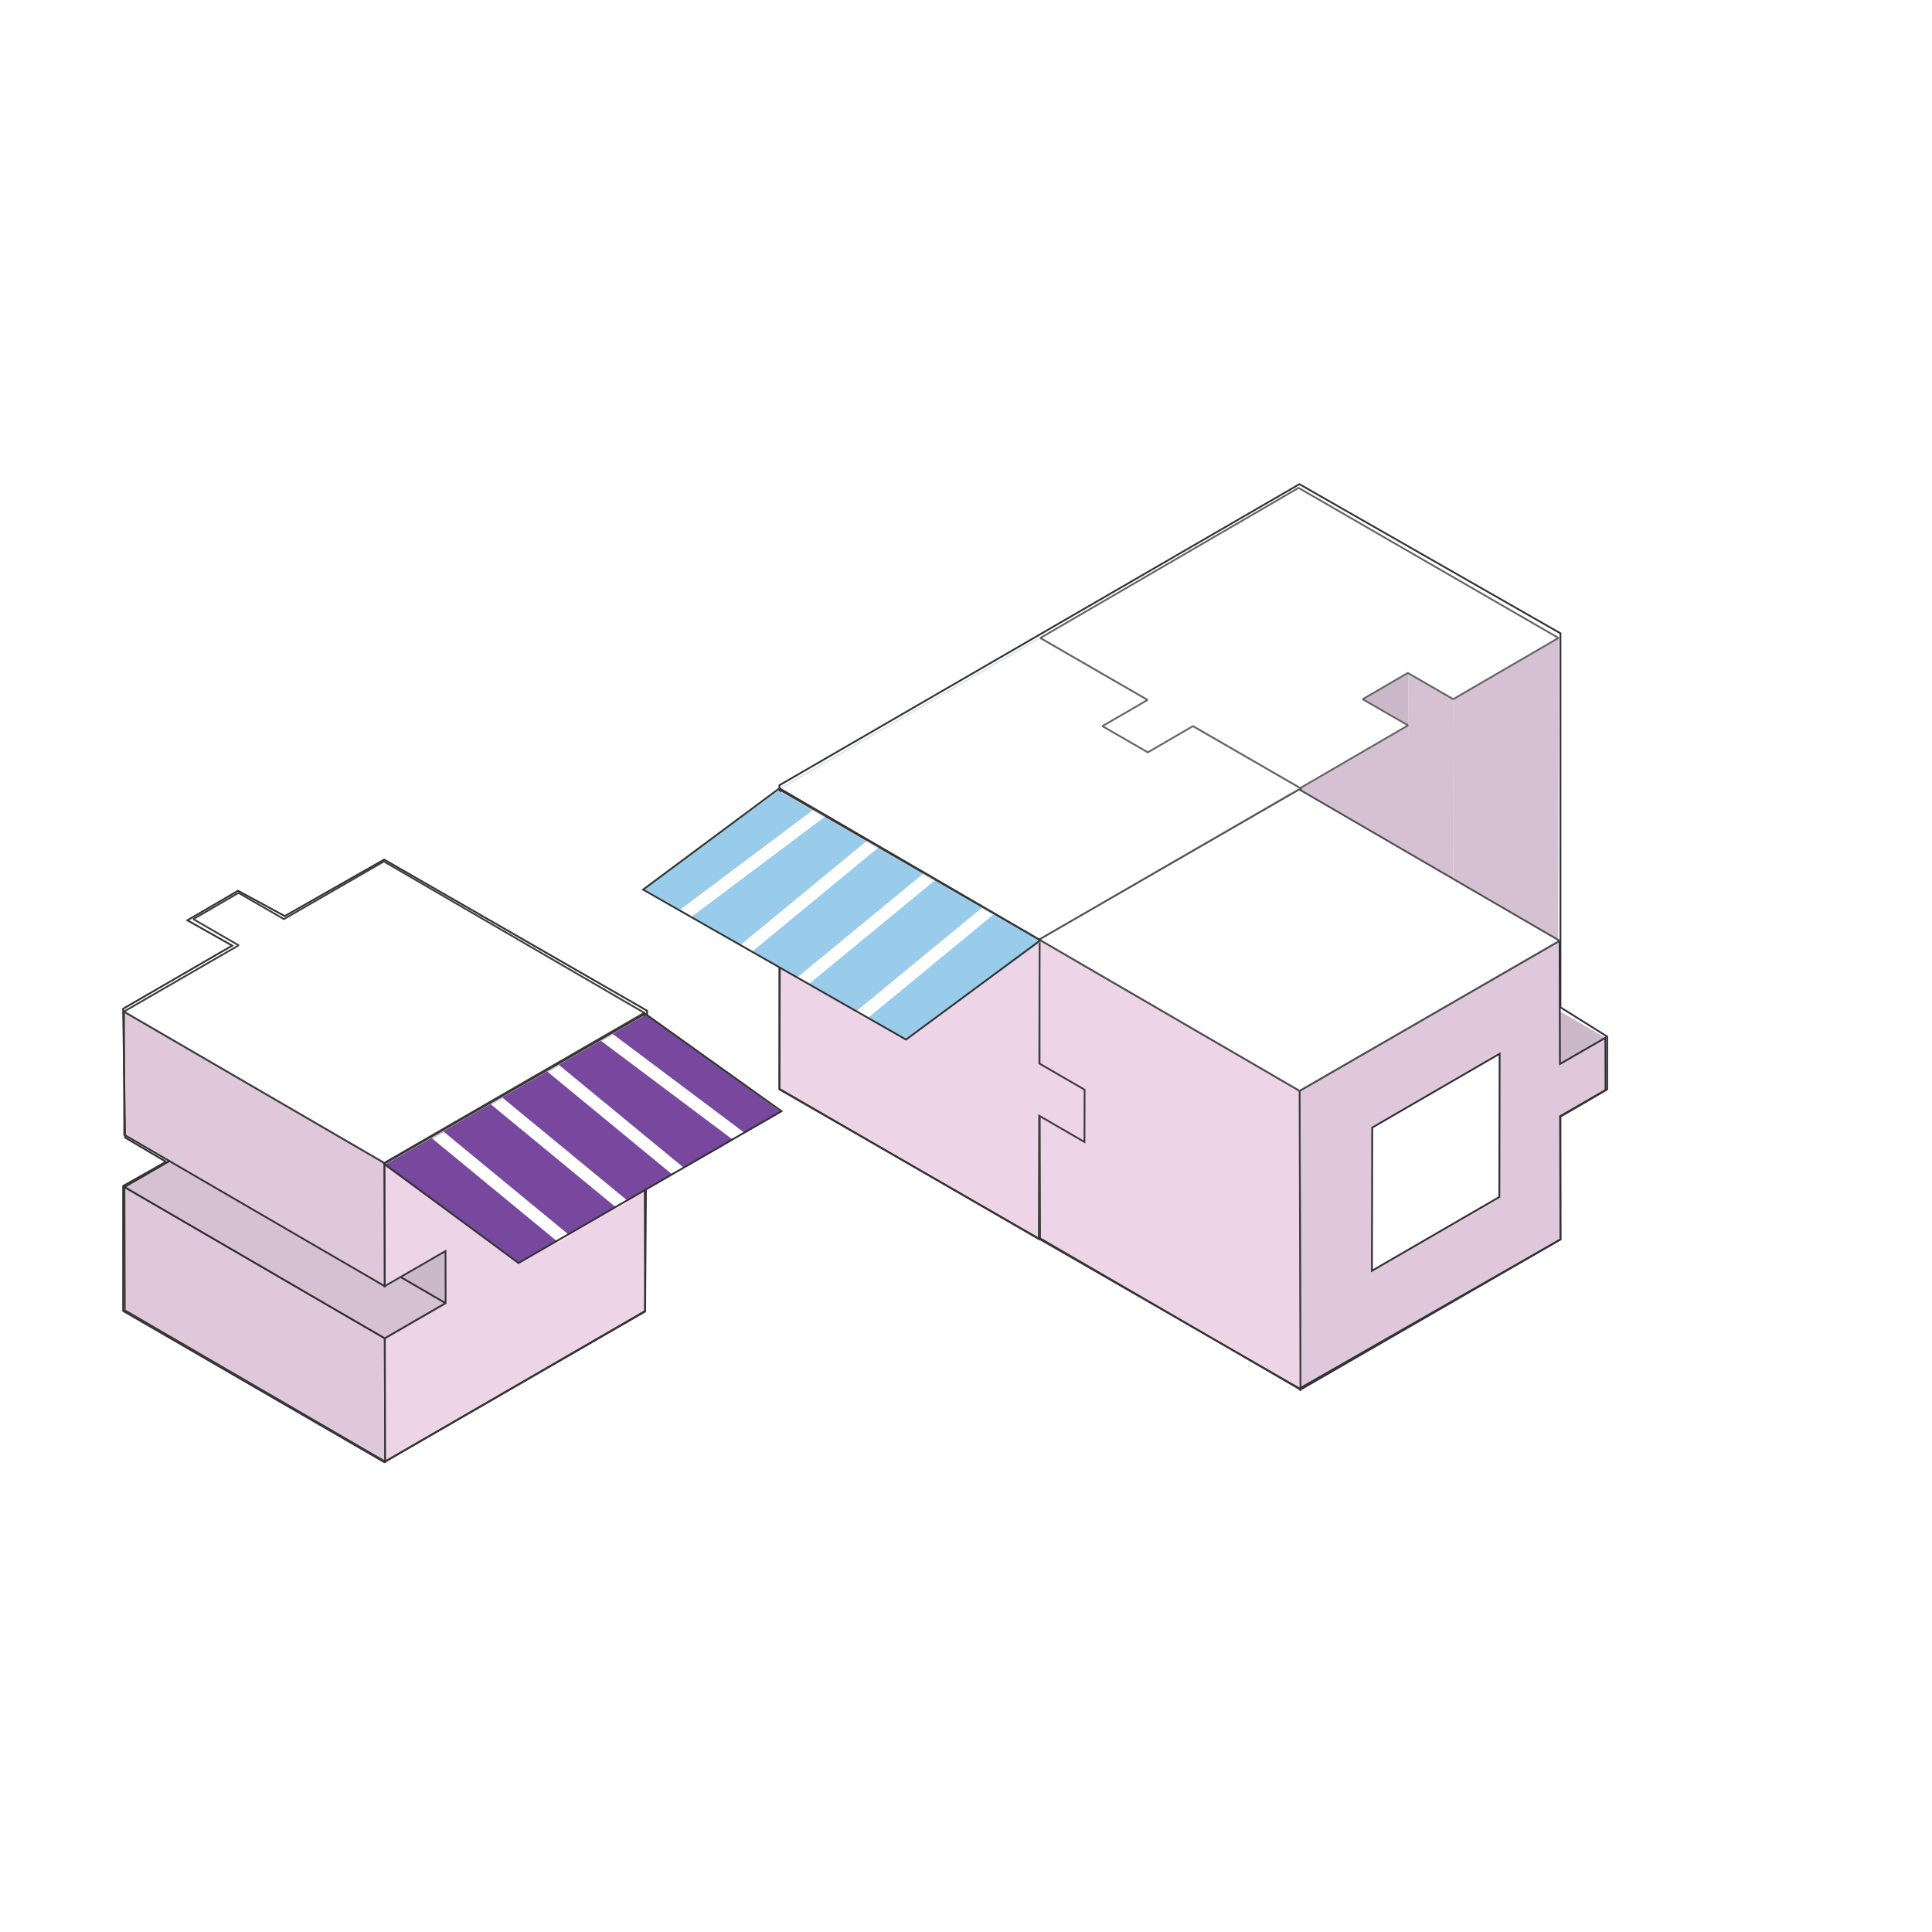 <?xml version="1.0" encoding="utf-8"?>
<!-- Generator: Adobe Illustrator 25.4.1, SVG Export Plug-In . SVG Version: 6.00 Build 0)  -->
<svg version="1.1" id="Layer_1" xmlns="http://www.w3.org/2000/svg" xmlns:xlink="http://www.w3.org/1999/xlink" x="0px" y="0px"
	 viewBox="0 0 1080 1080" style="enable-background:new 0 0 1080 1080;" xml:space="preserve">
<style type="text/css">
	.st0{fill:#FFFFFF;stroke:#000000;stroke-width:7;stroke-miterlimit:10;}
	.st1{fill:#E0C8DC;}
	.st2{fill:none;stroke:#000000;stroke-width:4;stroke-miterlimit:10;}
	.st3{fill:#EDD4E7;stroke:#000000;stroke-width:1.5;stroke-miterlimit:10;}
	.st4{fill:#D1B6CE;}
	.st5{fill:#77489D;}
	.st6{fill:none;stroke:#000000;stroke-width:7;stroke-miterlimit:10;}
	.st7{fill:#FFFFFF;stroke:#000000;stroke-width:2;stroke-miterlimit:10;}
	.st8{fill:none;stroke:#000000;stroke-width:2;stroke-miterlimit:10;}
	.st9{fill:#FFFFFF;}
	.st10{fill:none;stroke:#333333;stroke-miterlimit:10;}
	.st11{fill:none;stroke:#FFFFFF;stroke-miterlimit:10;}
	.st12{fill:#E0C8DC;stroke:#282828;stroke-miterlimit:10;}
	.st13{fill:none;stroke:#DFE5F4;stroke-miterlimit:10;}
	.st14{fill:#FDBD5F;filter:url(#Adobe_OpacityMaskFilter);}
	.st15{mask:url(#mask0_4799_5499_00000155863996063491689130000002558196618695916946_);}
	.st16{fill:none;stroke:#FFFFFF;}
	.st17{fill:#DFE5F4;}
	.st18{fill:#99CCEB;}
	.st19{fill:#CCB8CB;}
	.st20{fill:#E0C8DC;stroke:#3A3A3A;}
	.st21{fill:#D5C1D3;stroke:#303030;}
	.st22{fill:#EDD4E7;stroke:#383838;}
	.st23{fill:#E0C8DC;stroke:#333333;}
	.st24{fill:#FFFFFF;stroke:#40403F;stroke-linejoin:bevel;}
	.st25{fill:#D5C1D3;}
	.st26{fill:#FFFFFF;stroke:#333333;stroke-linejoin:bevel;}
	.st27{fill:#FFFFFF;stroke:#DFE5F4;stroke-linejoin:bevel;}
	.st28{fill:#E0C8DC;stroke:#303030;}
	.st29{fill:#FFFFFF;stroke:#303030;}
	.st30{fill:#EDD4E7;stroke:#40403F;}
	.st31{fill:#FFFFFF;stroke:#4F4F4F;stroke-linejoin:bevel;}
	.st32{fill:#EDD4E7;stroke:#3D3D3D;}
	.st33{fill:none;stroke:#333333;}
	.st34{fill:#FDBD5F;filter:url(#Adobe_OpacityMaskFilter_00000181768581957048204560000007413469245382859418_);}
	.st35{mask:url(#mask0_2_3108_00000088091120497702572750000017090114401274130853_);}
	.st36{fill:none;stroke:#FFFFFF;stroke-width:7;}
	.st37{fill:#FFFFFF;stroke:#636464;stroke-linejoin:bevel;}
	.st38{fill:#FDBD5F;filter:url(#Adobe_OpacityMaskFilter_00000076595816479603868580000004448702090805027984_);}
	.st39{mask:url(#mask1_2_3108_00000039114700548125851940000012696791221512171685_);}
	.st40{display:none;fill:#FFFFFF;}
	.st41{fill:#F8F2F8;stroke:#000000;stroke-width:2;stroke-miterlimit:10;}
	.st42{fill:#99CCEB;stroke:#000000;stroke-miterlimit:10;}
	.st43{fill:none;stroke:#000000;stroke-miterlimit:10;}
	.st44{fill:#EDD4E7;stroke:#000000;stroke-width:2;stroke-miterlimit:10;}
	.st45{fill:#F9FBFC;stroke:#000000;stroke-width:2;stroke-miterlimit:10;}
	.st46{fill:#FFFFFF;stroke:#000000;stroke-width:1.5;stroke-miterlimit:10;}
</style>
<g id="_x32_">
	<path class="st19" d="M249.13,728.5l-145.55-84.59l-0.08-29.17l145.55,84.59L249.13,728.5z"/>
	<path class="st20" d="M215.31,817.04L69.75,732.45l-0.2-68.91l145.56,84.59L215.31,817.04z"/>
	<path class="st21" d="M215.11,748.14L69.56,663.55l34.01-19.64l145.55,84.59L215.11,748.14z"/>
	<path class="st22" d="M360.15,566.17l0.47,166.98l-145.31,83.9l-0.2-68.9l34.01-19.64l-0.08-29.17l-34.01,19.64l-0.19-68.91
		L360.15,566.17z"/>
	<path class="st23" d="M215.03,718.97L69.48,634.38l-0.2-68.9l145.56,84.59L215.03,718.97z"/>
	<path class="st24" d="M214.59,481.58l-55.89,32.2l-25.38-14.65l-25.25,14.67l25.36,14.64l-64.15,37.04l145.56,84.59l145.31-83.9
		L214.59,481.58z"/>
	<path class="st25" d="M871.53,356.66l-0.48,168.35l-58.86,34.21l0.48-168.35L871.53,356.66z"/>
	<path class="st25" d="M812.67,390.87l-0.48,168.35l-25.38-14.66l0.48-168.35L812.67,390.87z"/>
	<path class="st19" d="M787.29,376.21l-0.48,168.35l-25.25,14.67l0.48-168.35L787.29,376.21z"/>
	<path class="st26" d="M641.82,391.28l-0.48,168.35l-59.97-34.62l0.48-168.35L641.82,391.28z"/>
	<path class="st26" d="M667.2,405.94l-0.48,168.35l-25.25,14.67l0.48-168.35L667.2,405.94z"/>
	<path class="st26" d="M641.95,420.61l-0.48,168.35l-25.38-14.66l0.48-168.35L641.95,420.61z"/>
	<path class="st25" d="M787.42,405.54l-0.48,168.35l-60.26,35.02l0.48-168.35L787.42,405.54z"/>
	<path class="st26" d="M727.17,440.56l-0.48,168.35l-59.96-34.62l0.48-168.35L727.17,440.56z"/>
	<path class="st26" d="M580.64,623.23l145.55-84.59L726,607.55l-145.56,84.59L580.64,623.23z"/>
	<path class="st26" d="M580.72,594.03l145.55-84.59l25.38,14.66l-145.56,84.59L580.72,594.03z"/>
	<path class="st26" d="M606.11,608.68l145.55-84.59l-0.08,29.2l-145.55,84.59L606.11,608.68z"/>
	<path class="st26" d="M580.92,525.12l145.55-84.59l-0.2,68.9l-145.55,84.59L580.92,525.12z"/>
	<path class="st27" d="M435.58,441.21l145.55-84.59l145.34,83.91l-145.56,84.59L435.58,441.21z"/>
	<path class="st19" d="M872.02,594.78l-145.55-84.59l25.41-14.67l145.55,84.59L872.02,594.78z"/>
	<path class="st28" d="M871.83,525.87l0.19,68.91l25.41-14.67l0.08,29.2l-25.41,14.67l0.2,68.91l-145.34,83.91l-0.47-167.01
		L871.83,525.87z"/>
	<path class="st29" d="M766.92,710.38l71.21-41.26l0.18-80.07l-71.21,41.26L766.92,710.38z"/>
	<path class="st30" d="M726.96,776.79l-145.56-84.59l-0.47-167.01l145.55,84.59L726.96,776.79z"/>
	<path class="st31" d="M726.49,609.78L580.93,525.2l145.34-83.91l145.56,84.59L726.49,609.78z"/>
	<path class="st32" d="M581.17,525.56l-0.19,68.93l25.32,14.66l-0.08,29.21l-25.32-14.66l-0.2,68.93l-144.99-83.94l0.47-167.06
		L581.17,525.56z"/>
	<path class="st33" d="M215.27,480.82l-0.54-0.31l-0.54,0.31l-55,31.28l-25.6-13.87l-0.54-0.29l-0.53,0.31l-26.13,15.24l-1.64,0.96
		l1.65,0.93l23.39,13.22l-60.42,34.98l-0.55,0.32l0.01,0.64l1.09,70.77l0.01,0.61l0.53,0.31l22.33,13.2l-23.4,13.23l-0.55,0.31v0.64
		v68.59v0.63l0.54,0.32l144.81,83.84l0.55,0.32l0.55-0.32l144.81-83.84l0.54-0.31l0-0.62l1.09-166.59l0-0.63l-0.55-0.32
		L215.27,480.82z"/>
	<path class="st33" d="M726.94,270.96l-0.54-0.31l-0.54,0.31L436.24,438.64l-0.54,0.32v0.63v168.76v0.63l0.55,0.31l289.62,166.59
		l0.54,0.31l0.54-0.31l144.81-82.75l0.55-0.31v-0.63v-67.97l25.59-14.93l0.54-0.32v-0.62v-28.31v-0.6l-0.51-0.32L872.3,563.1V354.65
		v-0.63l-0.55-0.31L726.94,270.96z"/>
	<path class="st18" d="M435.05,441.95l146.86,84.45l-75.25,54.91L359.8,496.87L435.05,441.95z"/>
	<defs>
		<filter id="Adobe_OpacityMaskFilter" filterUnits="userSpaceOnUse" x="367.23" y="442.39" width="191.36" height="136.93">
			<feColorMatrix  type="matrix" values="1 0 0 0 0  0 1 0 0 0  0 0 1 0 0  0 0 0 1 0"/>
		</filter>
	</defs>
	
		<mask maskUnits="userSpaceOnUse" x="367.23" y="442.39" width="191.36" height="136.93" id="mask0_2_3108_00000088091120497702572750000017090114401274130853_">
		<path class="st14" d="M434.84,441.76l147.08,84.92l-75.36,55.22l-147.08-84.91L434.84,441.76z"/>
	</mask>
	<g class="st35">
		<path class="st36" d="M470.44,445.19l-101.1,75.83"/>
		<path class="st36" d="M495.71,465.41l-85.94,70.77"/>
		<path class="st36" d="M531.09,480.58l-85.94,70.77"/>
		<path class="st36" d="M556.37,505.85l-85.94,70.77"/>
	</g>
	<path class="st33" d="M359.48,497.29l76.22-56.62l145.9,84.93l-75.13,55.53L359.48,497.29z"/>
	<path class="st37" d="M871.22,356.62l-58.86,34.21l-25.38-14.65l-25.25,14.67l25.38,14.65l-60.26,35.02l-59.96-34.62l-25.25,14.67
		l-25.38-14.65l25.25-14.67l-59.96-34.62l144.37-83.9L871.22,356.62z"/>
	<path class="st5" d="M361.58,566.88l-146.86,84.45l75.25,54.91l146.86-84.45L361.58,566.88z"/>
	<defs>
		
			<filter id="Adobe_OpacityMaskFilter_00000039826140511841580660000014661074427127955901_" filterUnits="userSpaceOnUse" x="238.04" y="567.33" width="191.36" height="136.93">
			<feColorMatrix  type="matrix" values="1 0 0 0 0  0 1 0 0 0  0 0 1 0 0  0 0 0 1 0"/>
		</filter>
	</defs>
	
		<mask maskUnits="userSpaceOnUse" x="238.04" y="567.33" width="191.36" height="136.93" id="mask1_2_3108_00000039114700548125851940000012696791221512171685_">
		<path style="fill:#FDBD5F;filter:url(#Adobe_OpacityMaskFilter_00000039826140511841580660000014661074427127955901_);" d="
			M361.8,566.69l-147.08,84.92l75.36,55.22l147.07-84.91L361.8,566.69z"/>
	</mask>
	<g class="st39">
		<path class="st36" d="M326.2,570.13l101.1,75.83"/>
		<path class="st36" d="M300.93,590.35l85.94,70.77"/>
		<path class="st36" d="M265.54,605.51l85.94,70.77"/>
		<path class="st36" d="M240.27,630.79l85.94,70.77"/>
	</g>
	<path class="st33" d="M289.85,706.06l-75.13-55.53l145.9-83.84l76.22,54.44L289.85,706.06z"/>
</g>
</svg>
